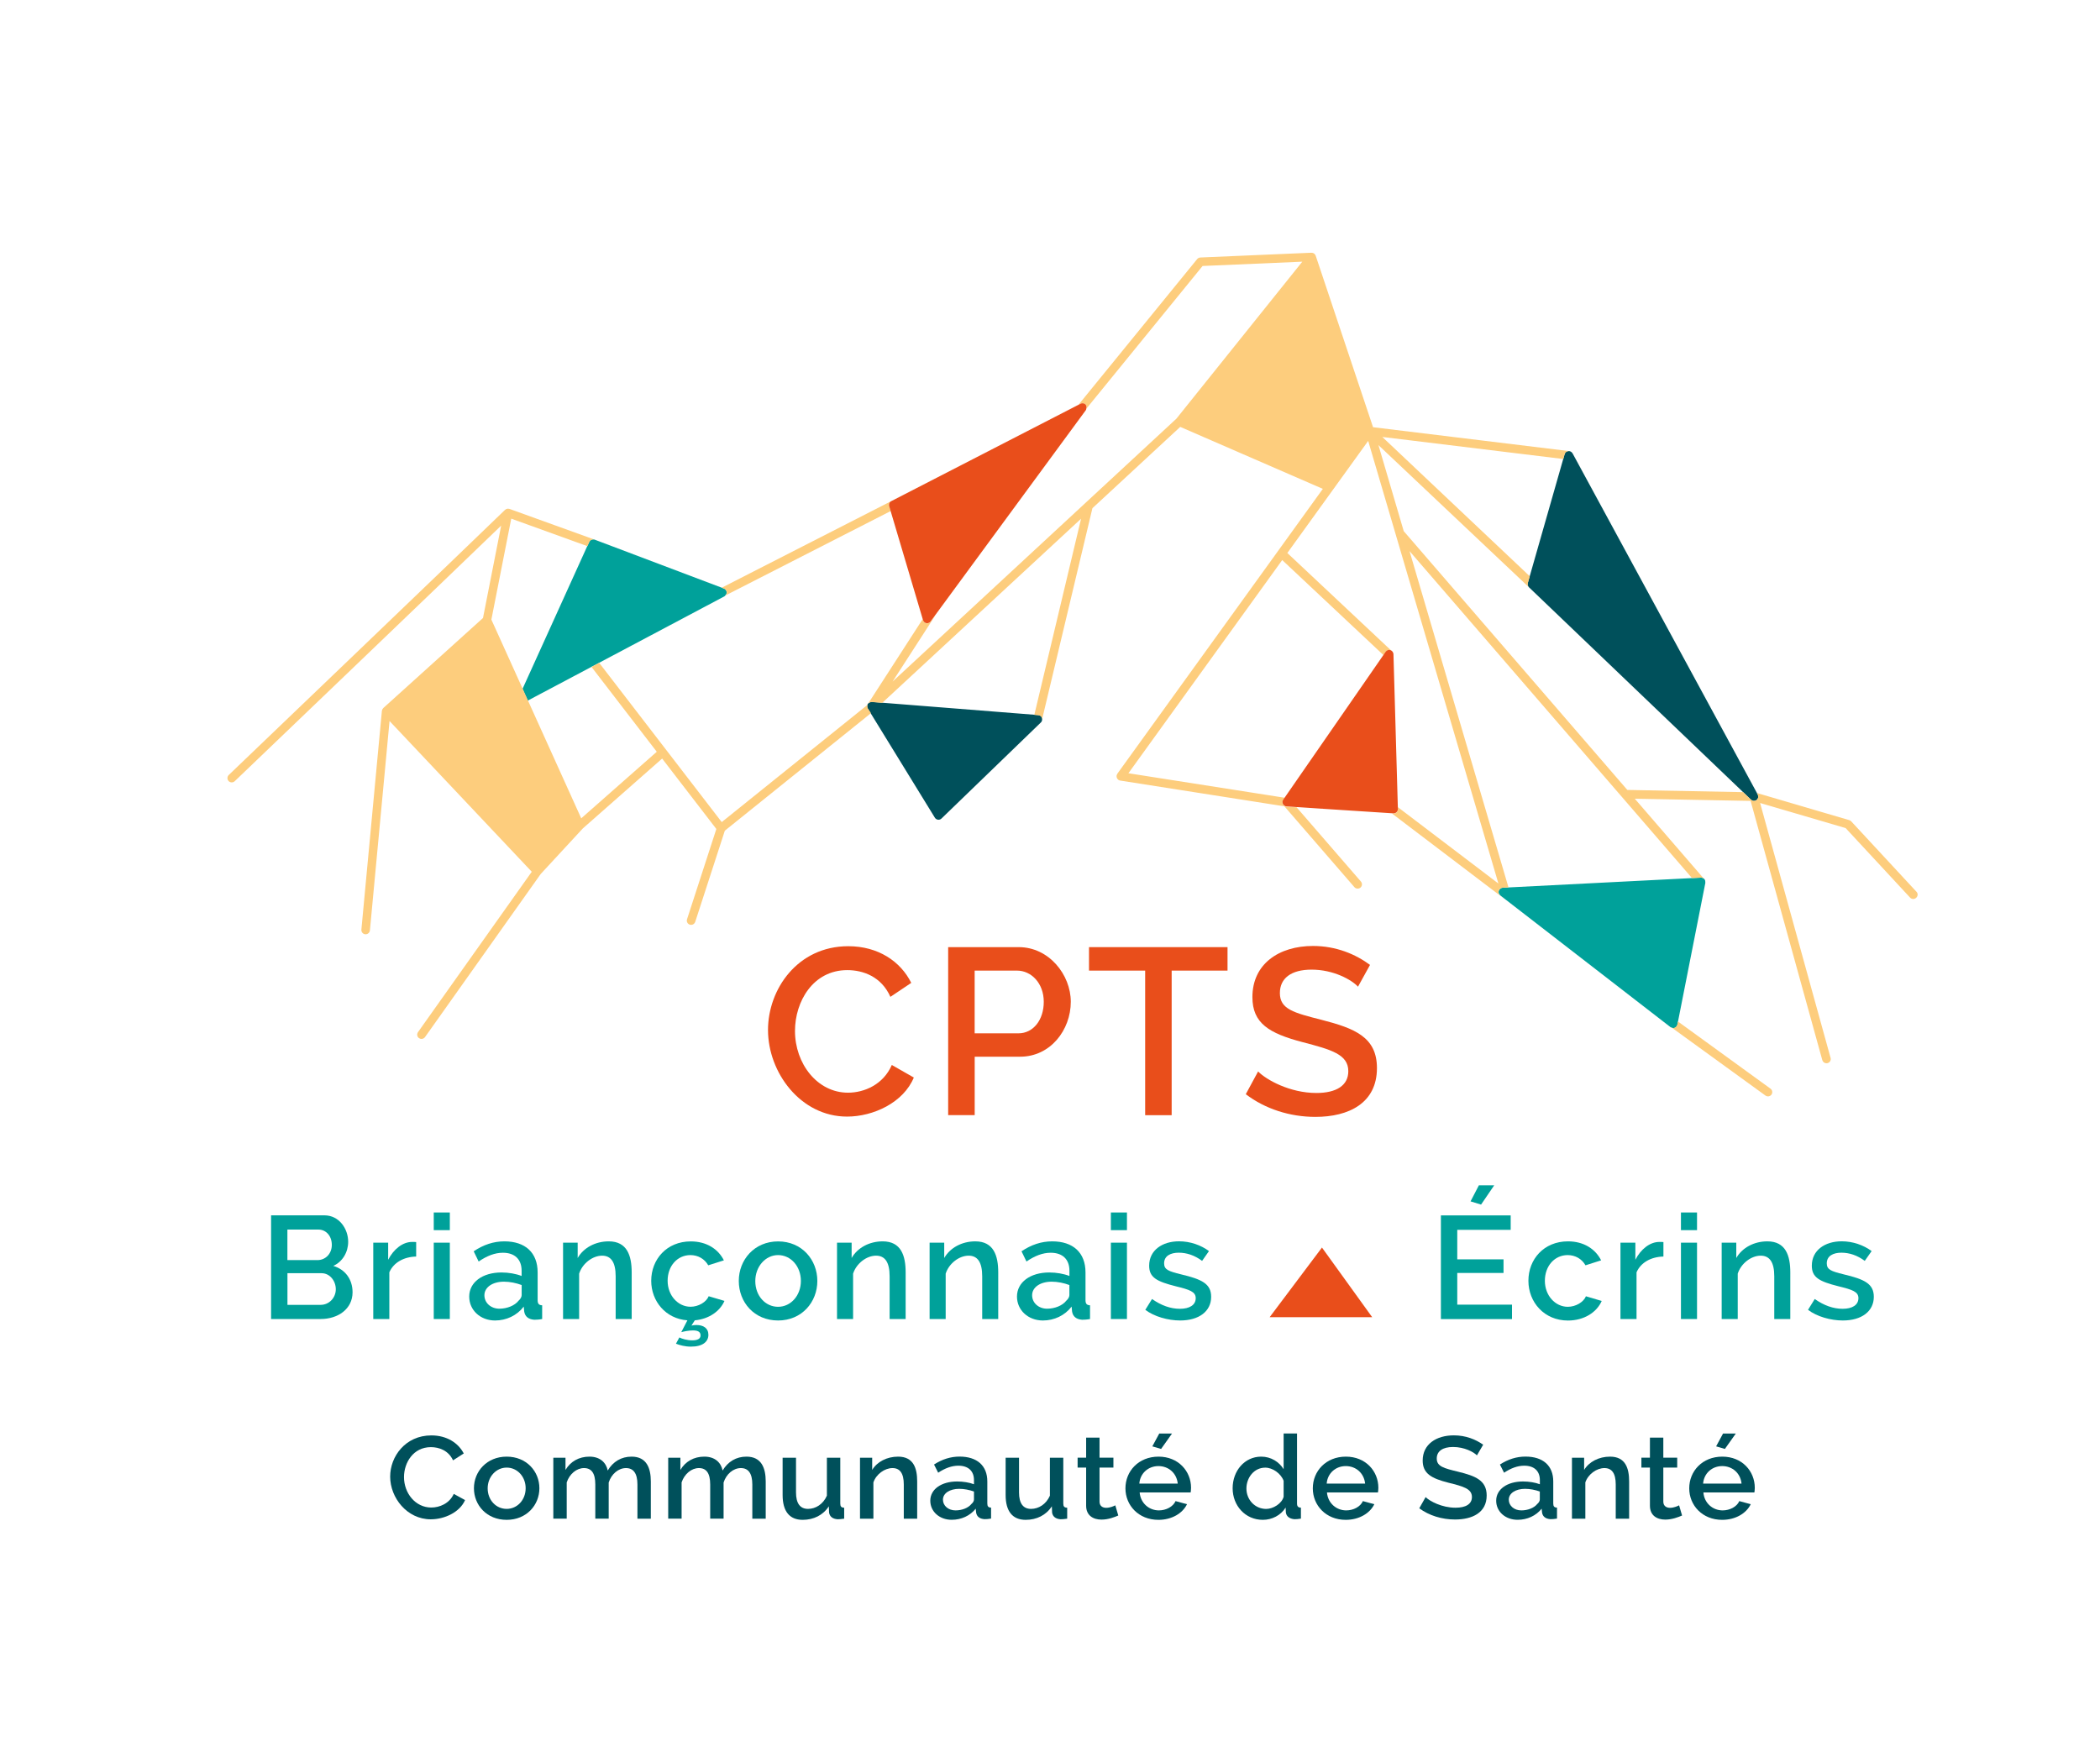 <?xml version="1.0" encoding="utf-8"?>
<!-- Generator: Adobe Illustrator 27.9.0, SVG Export Plug-In . SVG Version: 6.00 Build 0)  -->
<svg version="1.1" id="Calque_1" xmlns="http://www.w3.org/2000/svg" xmlns:xlink="http://www.w3.org/1999/xlink" x="0px" y="0px"
	 viewBox="0 0 431.18 360.84" style="enable-background:new 0 0 431.18 360.84;" xml:space="preserve">
<style type="text/css">
	.st0{opacity:0.7;}
	.st1{opacity:0.5;}
	.st2{opacity:0.25;}
	.st3{fill:#00505B;}
	.st4{fill:#00A19A;}
	.st5{fill:#FDCD7D;}
	.st6{fill:#E94E1B;}
</style>
<g>
	<g>
		<path class="st3" d="M213.21,146.85l-0.83-0.07l-31.22-2.47l-0.67-0.05l-1.5-0.12c-0.11-0.01-0.21,0.03-0.32,0.06
			c-0.18,0.06-0.33,0.15-0.45,0.31c-0.01,0.02-0.04,0.03-0.05,0.05c-0.01,0.02-0.01,0.04-0.02,0.06c-0.02,0.03-0.01,0.06-0.03,0.09
			c-0.1,0.25-0.1,0.53,0.04,0.77l0.46,0.74l0.14,0.23l13.19,21.47c0.14,0.23,0.38,0.38,0.64,0.41c0.04,0,0.07,0.01,0.11,0.01
			c0.23,0,0.45-0.09,0.61-0.25l20.42-19.74c0.21-0.2,0.28-0.5,0.23-0.79c-0.01-0.05,0.01-0.1-0.01-0.14
			C213.86,147.11,213.56,146.88,213.21,146.85"/>
		<path class="st3" d="M360.96,163.32c-0.02-0.05-0.02-0.1-0.05-0.15l-0.17-0.32l-37.86-69.76c-0.01-0.02-0.03-0.02-0.04-0.04
			c-0.08-0.13-0.19-0.24-0.32-0.31c-0.02-0.01-0.04-0.01-0.05-0.02c-0.14-0.07-0.3-0.11-0.47-0.09c-0.36,0.04-0.65,0.29-0.75,0.63
			l-0.28,0.99l-6.88,24.08l-0.4,1.39c-0.09,0.32,0,0.65,0.24,0.88l0,0l43.96,42.06l1.63,1.56c0.01,0.01,0.02,0.01,0.03,0.02
			c0.04,0.04,0.09,0.06,0.13,0.09c0.05,0.03,0.1,0.07,0.16,0.09c0.09,0.03,0.19,0.05,0.28,0.05c0.19,0,0.38-0.06,0.54-0.18
			C360.98,164.07,361.08,163.67,360.96,163.32"/>
		<path class="st4" d="M148.65,120.86l-0.45-0.17l-26.1-9.87c0,0-0.01,0-0.01,0c-0.43-0.16-0.92,0.04-1.11,0.46l-0.4,0.87
			l-13.29,29.31l0.48,1.07l0.24,0.54l0.36,0.8l13.04-6.91l1.58-0.84l25.74-13.65c0.07-0.04,0.11-0.11,0.17-0.16
			c0.19-0.18,0.32-0.4,0.3-0.67C149.2,121.29,148.98,120.99,148.65,120.86"/>
		<path class="st4" d="M350.14,181.23c0.01-0.09,0-0.18-0.01-0.26c-0.01-0.04,0-0.07-0.01-0.11c-0.03-0.12-0.09-0.23-0.17-0.32
			c0,0,0-0.01,0-0.01c0,0,0,0,0,0c-0.18-0.2-0.44-0.32-0.71-0.3l-1.8,0.09l-37.68,1.92l-0.93,0.05l-0.29,0.01
			c-0.2,0.01-0.38,0.1-0.53,0.23c-0.12,0.1-0.22,0.23-0.27,0.39c-0.11,0.35,0.01,0.73,0.3,0.96l0.7,0.54l0.04,0.03l0.01,0.01
			l34.22,26.48c0.06,0.04,0.13,0.04,0.2,0.07c0.11,0.05,0.22,0.12,0.34,0.12c0.11,0,0.21-0.02,0.31-0.06
			c0.29-0.11,0.5-0.36,0.55-0.65l0.12-0.62l5.62-28.5C350.14,181.26,350.13,181.24,350.14,181.23"/>
		<path class="st5" d="M393.5,183.13l-13.4-14.46c-0.11-0.12-0.24-0.2-0.4-0.25l-18.96-5.57l0.17,0.32c0.03,0.05,0.03,0.1,0.05,0.15
			c0.12,0.35,0.01,0.74-0.29,0.97c-0.16,0.12-0.35,0.18-0.53,0.18c-0.1,0-0.19-0.02-0.28-0.05c-0.06-0.02-0.11-0.05-0.16-0.08
			c-0.05-0.03-0.1-0.05-0.14-0.09c-0.01-0.01-0.02-0.01-0.03-0.02l-1.63-1.56l-23.77-0.45l-45.91-53.15l-5.19-17.66l30.91,29.2
			c0,0,0,0,0,0l0,0c-0.24-0.23-0.33-0.56-0.24-0.88l0.4-1.39l-30.28-28.61l37.16,4.53l0.28-0.99c0.1-0.34,0.39-0.59,0.75-0.63
			c0.17-0.02,0.32,0.02,0.47,0.09c-0.08-0.04-0.17-0.08-0.27-0.09l-40.29-4.91l-11.78-35.23c0-0.01-0.02-0.02-0.02-0.04
			c0-0.01-0.01-0.01-0.01-0.02c-0.02-0.06-0.06-0.11-0.09-0.15c-0.03-0.04-0.06-0.09-0.1-0.13c-0.01-0.02-0.02-0.04-0.04-0.05
			c0,0,0,0,0,0c-0.04-0.03-0.08-0.05-0.12-0.07c-0.04-0.02-0.07-0.05-0.1-0.06c-0.05-0.03-0.11-0.04-0.17-0.05
			c-0.01,0-0.02-0.01-0.03-0.01c-0.01,0-0.02,0-0.03,0c-0.04,0-0.08-0.01-0.12-0.01c-0.02,0-0.04-0.01-0.06-0.01l-22.79,0.98
			c-0.25,0.01-0.49,0.13-0.65,0.32l-24.39,29.94l0.44-0.22c0.36-0.19,0.81-0.1,1.07,0.21c0.19,0.23,0.21,0.52,0.13,0.79l23.86-29.3
			l20.47-0.88l-25.85,32.24l-18.45,17.09l-0.3,0.28l-39.52,36.61l8.63-13.36c0.04-0.06,0.05-0.12,0.07-0.18l-0.89,1.22
			c-0.17,0.23-0.44,0.36-0.71,0.36c-0.05,0-0.1,0-0.15-0.01c-0.33-0.06-0.6-0.3-0.7-0.62l-0.07-0.23l-11.23,17.39
			c0.12-0.15,0.27-0.25,0.45-0.31c0.11-0.03,0.21-0.07,0.32-0.06l1.49,0.12l0.67,0.05l40.82-37.81l-9.6,40.28l0.83,0.07
			c0.35,0.03,0.64,0.25,0.76,0.58c0.02,0.05,0,0.1,0.01,0.14c0.02-0.05,0.05-0.09,0.06-0.14l10.27-43.09l18.03-16.7l29.28,12.73
			l-42.19,58.49c-0.01,0.01-0.01,0.02-0.01,0.03c-0.03,0.05-0.05,0.1-0.07,0.15c-0.03,0.06-0.05,0.11-0.07,0.17
			c0,0.01-0.01,0.02-0.01,0.03c-0.01,0.04,0,0.08,0,0.13c0,0.06,0,0.12,0.01,0.19c0.01,0.05,0.04,0.1,0.06,0.16
			c0.02,0.05,0.04,0.11,0.07,0.16c0.03,0.05,0.08,0.09,0.12,0.13c0.03,0.03,0.05,0.07,0.09,0.1c0.01,0,0.01,0,0.02,0.01
			c0.11,0.07,0.22,0.13,0.36,0.15l33.73,5.29l14.37,16.6c0.17,0.2,0.42,0.3,0.67,0.3c0.2,0,0.41-0.07,0.58-0.21
			c0.37-0.32,0.41-0.88,0.09-1.24l-13.2-15.24l-2.1-0.14c0,0-0.01,0-0.01,0c-0.28-0.02-0.53-0.19-0.67-0.43
			c-0.01-0.02-0.04-0.04-0.05-0.06c-0.01-0.01,0-0.03-0.01-0.05c-0.06-0.13-0.09-0.27-0.08-0.4c0,0,0-0.01,0-0.01
			c0.01-0.13,0.06-0.26,0.13-0.37c0.01-0.02,0.01-0.04,0.02-0.05l0.32-0.46l-32.09-5.03l31.58-43.78l20.79,19.52l0.43-0.63
			c0.22-0.31,0.6-0.45,0.98-0.34c0.17,0.05,0.3,0.16,0.41,0.28c-0.02-0.02-0.03-0.05-0.05-0.08l-21.51-20.2l16.6-23.02l26.74,90.9
			l-20.65-15.69l-0.9-31.38l0.91,31.8c0.01,0.25-0.09,0.49-0.27,0.66c-0.16,0.16-0.39,0.25-0.61,0.25c-0.02,0-0.04,0-0.06,0
			l-0.27-0.02l22.91,17.4c0,0,0,0,0.01,0c0.01,0.01,0.02,0.01,0.03,0.01l-0.01-0.01l-0.04-0.03l-0.7-0.54
			c-0.29-0.23-0.41-0.61-0.3-0.96c0.05-0.16,0.15-0.28,0.27-0.39c0.15-0.13,0.32-0.22,0.53-0.23l0.29-0.02l0.93-0.05l-20.32-69.07
			l58,67.15l1.8-0.09c0.27-0.02,0.53,0.1,0.71,0.3l-14.26-16.51l23.78,0.45l14.72,53.23c0.11,0.39,0.46,0.65,0.85,0.65
			c0.08,0,0.16-0.01,0.24-0.03c0.47-0.13,0.75-0.62,0.61-1.08l-14.47-52.34l17.56,5.15l13.24,14.28c0.17,0.19,0.41,0.28,0.64,0.28
			c0.22,0,0.43-0.08,0.6-0.24C393.81,184.04,393.84,183.49,393.5,183.13"/>
		<path class="st5" d="M149.22,121.63c0.02,0.26-0.11,0.49-0.3,0.67l33.96-17.35l-0.3-1.02c-0.12-0.41,0.07-0.84,0.44-1.03l0,0
			c0,0,0,0,0,0l-34.83,17.79l0.45,0.17C148.97,120.99,149.2,121.29,149.22,121.63"/>
		<path class="st5" d="M344.52,209.77l-0.12,0.62c-0.06,0.3-0.27,0.55-0.55,0.66c-0.1,0.04-0.2,0.06-0.31,0.06
			c-0.12,0-0.23-0.07-0.34-0.12l19.29,13.99c0.16,0.11,0.34,0.17,0.52,0.17c0.27,0,0.54-0.13,0.71-0.36c0.28-0.39,0.2-0.95-0.2-1.23
			L344.52,209.77z"/>
		<path class="st5" d="M178.19,145.49c-0.15-0.24-0.14-0.51-0.04-0.77c0.01-0.03,0.01-0.06,0.03-0.09l-0.09,0.14l-29.9,24.05
			l-25.16-32.7l-1.58,0.84l13.4,17.42l-15.51,13.67l-10.93-24.17l-0.36-0.81l-0.25-0.54l-0.48-1.07l-6.43-14.22l4.08-20.73
			l15.64,5.65l0.4-0.87c0.19-0.42,0.68-0.62,1.11-0.46c0,0,0,0,0,0l-17.51-6.32c-0.04-0.01-0.08-0.01-0.12-0.02
			c-0.07-0.01-0.15-0.03-0.22-0.03c-0.05,0-0.1,0.02-0.14,0.03c-0.07,0.01-0.14,0.03-0.2,0.06c-0.02,0.01-0.04,0.01-0.05,0.02
			c-0.03,0.02-0.05,0.05-0.08,0.07c-0.04,0.02-0.08,0.04-0.11,0.07c-7.63,7.42-56.23,53.97-56.72,54.44
			c-0.35,0.34-0.36,0.9-0.03,1.25c0.17,0.18,0.4,0.27,0.64,0.27c0.22,0,0.44-0.08,0.61-0.24c0.46-0.44,42.91-41.08,54.71-52.49
			l-3.73,18.97l-20.48,18.5c-0.03,0.03-0.05,0.07-0.07,0.1c-0.03,0.04-0.05,0.07-0.08,0.11c-0.01,0.02-0.03,0.04-0.04,0.05
			c0,0.01-0.01,0.03-0.01,0.04c-0.01,0.04-0.03,0.08-0.04,0.12c0,0,0,0.01,0,0.01c-0.01,0.04-0.04,0.08-0.04,0.13l-4.21,44.93
			c-0.04,0.49,0.31,0.92,0.79,0.96c0.03,0,0.06,0,0.08,0c0.45,0,0.83-0.34,0.88-0.8l4.03-42.99l29.2,30.95l-23.36,32.94
			c-0.28,0.4-0.19,0.95,0.21,1.23c0.16,0.11,0.33,0.16,0.51,0.16c0.28,0,0.55-0.13,0.72-0.37l23.75-33.49l8.66-9.37l16.28-14.34
			l11.13,14.46l-6.02,18.54c-0.15,0.46,0.1,0.96,0.57,1.11c0.09,0.03,0.18,0.04,0.27,0.04c0.37,0,0.72-0.24,0.84-0.61l6.08-18.73
			l30-24.13l-0.14-0.23L178.19,145.49z"/>
		<path class="st6" d="M221.87,82.91l-0.44,0.22l-38.41,19.77l-0.01,0c-0.38,0.19-0.56,0.63-0.44,1.03l0.3,1.02l6.58,22.17
			l0.07,0.23c0.1,0.32,0.36,0.56,0.69,0.62c0.05,0.01,0.1,0.01,0.15,0.01c0.28,0,0.54-0.13,0.71-0.36l0.89-1.21l31-42.2
			c0.07-0.09,0.07-0.2,0.09-0.31c0.07-0.27,0.06-0.56-0.13-0.79C222.68,82.81,222.23,82.72,221.87,82.91"/>
		<path class="st6" d="M286.11,134.33c0-0.17-0.07-0.32-0.16-0.46c-0.02-0.03-0.04-0.06-0.06-0.08c-0.11-0.12-0.24-0.23-0.41-0.28
			c-0.38-0.11-0.76,0.03-0.98,0.34l-0.43,0.63l-20.28,29.29l-0.32,0.45c-0.01,0.02-0.01,0.04-0.02,0.05
			c-0.07,0.12-0.12,0.24-0.13,0.37c0,0.01,0,0.01,0,0.02c-0.01,0.13,0.02,0.27,0.08,0.4c0.01,0.01,0,0.03,0.01,0.05
			c0.01,0.03,0.04,0.04,0.05,0.06c0.15,0.24,0.39,0.41,0.67,0.43c0,0,0.01,0,0.01,0l2.1,0.14l19.57,1.27l0.27,0.02
			c0.02,0,0.04,0,0.06,0c0.23,0,0.45-0.09,0.61-0.25c0.18-0.17,0.28-0.41,0.27-0.66L286.11,134.33z"/>
		<path class="st6" d="M174.17,194.31c6.13,0,10.74,3.11,12.93,7.53l-4.28,2.87c-1.85-4.18-5.64-5.49-8.85-5.49
			c-7.05,0-10.74,6.47-10.74,12.49c0,6.71,4.57,12.68,10.89,12.68c3.31,0,7.24-1.65,8.99-5.69l4.52,2.58
			c-2.14,5.15-8.31,8.02-13.71,8.02c-9.53,0-16.23-9.04-16.23-17.79C157.69,203.15,163.76,194.31,174.17,194.31"/>
		<path class="st6" d="M200.12,212.2h8.99c3.06,0,5.2-2.77,5.2-6.47c0-3.84-2.58-6.41-5.49-6.41h-8.7V212.2z M194.68,229.01V194.5
			h14.49c6.22,0,10.69,5.68,10.69,11.22c0,5.79-4.18,11.28-10.4,11.28h-9.33v12H194.68z"/>
	</g>
	<polygon class="st6" points="252.04,199.32 240.57,199.32 240.57,229.01 235.13,229.01 235.13,199.32 223.6,199.32 223.6,194.5 
		252.04,194.5 	"/>
	<g>
		<path class="st6" d="M278.83,202.62c-1.31-1.41-5.01-3.5-9.53-3.5c-4.23,0-6.51,1.8-6.51,4.81c0,3.31,2.82,4.04,8.56,5.5
			c6.81,1.75,11.37,3.55,11.37,9.91c0,7.19-5.78,10.02-12.64,10.02c-5.25,0-10.35-1.65-14.29-4.66l2.53-4.67
			c1.65,1.7,6.51,4.42,11.96,4.42c4.13,0,6.56-1.55,6.56-4.47c0-3.45-3.45-4.42-9.43-5.98c-6.81-1.8-10.26-3.84-10.26-9.24
			c0-6.8,5.44-10.5,12.44-10.5c4.76,0,8.75,1.7,11.71,3.89L278.83,202.62z"/>
		<path class="st4" d="M66.03,261.46h-7.01v6.5h6.81c1.77,0,3.12-1.47,3.12-3.21C68.94,263.02,67.71,261.46,66.03,261.46
			 M59.01,252.5v6.27h6.18c1.65,0,2.94-1.32,2.94-3.12c0-1.83-1.17-3.15-2.76-3.15H59.01z M65.82,270.87H55.66v-21.29h10.97
			c3,0,4.86,2.76,4.86,5.43c0,2.07-1.11,4.08-3.06,4.95c2.43,0.72,3.96,2.73,3.96,5.43C72.38,268.8,69.42,270.87,65.82,270.87"/>
		<path class="st4" d="M85.46,258.04c-2.55,0.06-4.65,1.23-5.52,3.24v9.59h-3.3v-15.68h3.06v3.51c1.11-2.16,2.97-3.66,4.91-3.66
			c0.39,0,0.63,0,0.84,0.03V258.04z"/>
	</g>
	<path class="st4" d="M89.06,255.19h3.3v15.68h-3.3V255.19z M89.06,248.99h3.3v3.63h-3.3V248.99z"/>
	<g>
		<path class="st4" d="M106.48,267.1c0.39-0.33,0.63-0.78,0.63-1.14v-2.07c-1.11-0.42-2.43-0.69-3.63-0.69
			c-2.34,0-4.02,1.14-4.02,2.79c0,1.56,1.32,2.76,3.09,2.76C104.14,268.74,105.7,268.11,106.48,267.1 M96.34,266.26
			c0-2.94,2.73-4.95,6.62-4.95c1.47,0,3,0.27,4.14,0.72v-1.08c0-2.31-1.38-3.69-3.84-3.69c-1.65,0-3.27,0.63-4.98,1.8l-1.02-2.1
			c2.01-1.35,4.08-2.04,6.3-2.04c4.29,0,6.83,2.31,6.83,6.38v5.67c0,0.75,0.24,1.05,0.93,1.08v2.82c-0.63,0.12-1.2,0.15-1.62,0.15
			c-1.26-0.09-1.92-0.72-2.07-1.71l-0.09-0.99c-1.41,1.83-3.57,2.85-5.9,2.85C98.62,271.17,96.34,269.04,96.34,266.26"/>
		<path class="st4" d="M129.71,270.87h-3.3v-8.78c0-2.94-0.99-4.23-2.79-4.23c-1.92,0-4.02,1.56-4.71,3.69v9.32h-3.3v-15.68h3v3.15
			c1.2-2.1,3.63-3.42,6.38-3.42c3.78,0,4.71,2.94,4.71,6.38V270.87z"/>
		<path class="st4" d="M139.49,274.65c0.48,0.27,1.59,0.6,2.64,0.6s1.71-0.3,1.71-1.02c0-0.78-0.63-1.02-1.56-1.02
			c-0.84,0-1.89,0.21-2.4,0.36l1.26-2.43c-4.5-0.33-7.43-3.96-7.43-8.12c0-4.4,3.18-8.09,8.12-8.09c3.24,0,5.63,1.56,6.8,3.89
			l-3.21,1.02c-0.75-1.32-2.1-2.1-3.66-2.1c-2.64,0-4.68,2.19-4.68,5.27c0,3.03,2.13,5.34,4.71,5.34c1.62,0,3.24-0.96,3.72-2.16
			l3.24,0.96c-0.93,2.13-3.18,3.72-6.09,3.99l-0.69,1.08c0.3-0.09,0.72-0.12,1.02-0.12c1.41,0,2.46,0.63,2.46,2.01
			c0,1.44-1.2,2.43-3.57,2.43c-1.26,0-2.31-0.3-3.09-0.6L139.49,274.65z"/>
		<path class="st4" d="M159.76,268.36c2.61,0,4.68-2.31,4.68-5.31c0-3-2.07-5.31-4.68-5.31c-2.58,0-4.68,2.34-4.68,5.34
			C155.08,266.11,157.15,268.36,159.76,268.36 M151.69,263.05c0-4.35,3.21-8.12,8.07-8.12c4.89,0,8.06,3.78,8.06,8.12
			s-3.18,8.12-8.06,8.12C154.84,271.17,151.69,267.4,151.69,263.05"/>
		<path class="st4" d="M185.96,270.87h-3.3v-8.78c0-2.94-0.99-4.23-2.79-4.23c-1.92,0-4.02,1.56-4.71,3.69v9.32h-3.3v-15.68h3v3.15
			c1.2-2.1,3.63-3.42,6.38-3.42c3.78,0,4.71,2.94,4.71,6.38V270.87z"/>
		<path class="st4" d="M204.97,270.87h-3.3v-8.78c0-2.94-0.99-4.23-2.79-4.23c-1.92,0-4.02,1.56-4.71,3.69v9.32h-3.3v-15.68h3v3.15
			c1.2-2.1,3.63-3.42,6.38-3.42c3.78,0,4.71,2.94,4.71,6.38V270.87z"/>
		<path class="st4" d="M218.94,267.1c0.39-0.33,0.63-0.78,0.63-1.14v-2.07c-1.11-0.42-2.43-0.69-3.63-0.69
			c-2.34,0-4.02,1.14-4.02,2.79c0,1.56,1.32,2.76,3.09,2.76C216.6,268.74,218.16,268.11,218.94,267.1 M208.81,266.26
			c0-2.94,2.73-4.95,6.63-4.95c1.47,0,3,0.27,4.14,0.72v-1.08c0-2.31-1.38-3.69-3.84-3.69c-1.65,0-3.27,0.63-4.98,1.8l-1.02-2.1
			c2.01-1.35,4.08-2.04,6.3-2.04c4.29,0,6.84,2.31,6.84,6.38v5.67c0,0.75,0.24,1.05,0.93,1.08v2.82c-0.63,0.12-1.2,0.15-1.62,0.15
			c-1.26-0.09-1.92-0.72-2.07-1.71l-0.09-0.99c-1.41,1.83-3.57,2.85-5.9,2.85C211.09,271.17,208.81,269.04,208.81,266.26"/>
	</g>
	<path class="st4" d="M228.09,255.19h3.3v15.68h-3.3V255.19z M228.09,248.99h3.3v3.63h-3.3V248.99z"/>
	<g>
		<path class="st4" d="M235.16,268.98l1.38-2.22c1.89,1.32,3.78,2.01,5.73,2.01c1.98,0,3.24-0.78,3.24-2.19
			c0-1.32-1.26-1.74-4.08-2.43c-3.92-0.99-5.48-1.8-5.48-4.23c0-3.18,2.7-5.01,6.14-5.01c2.28,0,4.5,0.78,6.14,2.01l-1.41,2.01
			c-1.53-1.14-3.15-1.68-4.8-1.68c-1.68,0-3,0.66-3,2.19c0,1.29,0.9,1.62,3.45,2.25c4.32,1.02,6.21,1.95,6.21,4.62
			c0,2.97-2.49,4.86-6.36,4.86C239.81,271.17,236.96,270.36,235.16,268.98"/>
	</g>
	<path class="st4" d="M304.1,247.37l-2.16-0.66l1.71-3.3h3.15L304.1,247.37z M310.45,267.91v2.97h-14.6v-21.29h14.33v2.97h-10.97
		v6.06h9.5v2.79h-9.5v6.51H310.45z"/>
	<g>
		<path class="st4" d="M321.94,254.92c3.24,0,5.63,1.56,6.81,3.9l-3.21,1.02c-0.75-1.32-2.1-2.1-3.66-2.1
			c-2.64,0-4.68,2.19-4.68,5.28c0,3.03,2.13,5.34,4.71,5.34c1.62,0,3.24-0.96,3.72-2.16l3.24,0.96c-1.02,2.34-3.63,4.02-6.93,4.02
			c-4.89,0-8.12-3.78-8.12-8.16C313.81,258.61,316.99,254.92,321.94,254.92"/>
		<path class="st4" d="M341.54,258.04c-2.55,0.06-4.65,1.23-5.52,3.24v9.59h-3.3v-15.68h3.06v3.51c1.11-2.16,2.97-3.66,4.92-3.66
			c0.39,0,0.63,0,0.84,0.03V258.04z"/>
	</g>
	<path class="st4" d="M345.14,255.19h3.3v15.68h-3.3V255.19z M345.14,248.99h3.3v3.63h-3.3V248.99z"/>
	<g>
		<path class="st4" d="M367.6,270.87h-3.3v-8.78c0-2.94-0.99-4.23-2.79-4.23c-1.92,0-4.02,1.56-4.71,3.69v9.32h-3.3v-15.68h3v3.15
			c1.2-2.1,3.63-3.42,6.38-3.42c3.78,0,4.71,2.94,4.71,6.38V270.87z"/>
		<path class="st4" d="M371.23,268.98l1.38-2.22c1.89,1.32,3.78,2.01,5.73,2.01c1.98,0,3.24-0.78,3.24-2.19
			c0-1.32-1.26-1.74-4.08-2.43c-3.93-0.99-5.49-1.8-5.49-4.23c0-3.18,2.7-5.01,6.14-5.01c2.28,0,4.5,0.78,6.14,2.01l-1.41,2.01
			c-1.53-1.14-3.15-1.68-4.8-1.68c-1.68,0-3,0.66-3,2.19c0,1.29,0.9,1.62,3.45,2.25c4.32,1.02,6.21,1.95,6.21,4.62
			c0,2.97-2.49,4.86-6.36,4.86C375.87,271.17,373.03,270.36,371.23,268.98"/>
		<path class="st3" d="M88.57,294.77c3.15,0,5.52,1.53,6.65,3.71l-2.2,1.41c-0.95-2.06-2.9-2.71-4.55-2.71
			c-3.62,0-5.52,3.19-5.52,6.15c0,3.31,2.35,6.25,5.6,6.25c1.7,0,3.72-0.81,4.62-2.8l2.32,1.27c-1.1,2.54-4.27,3.95-7.04,3.95
			c-4.9,0-8.34-4.45-8.34-8.76C80.1,299.13,83.22,294.77,88.57,294.77"/>
		<path class="st3" d="M104.03,309.86c2.17,0,3.9-1.84,3.9-4.24c0-2.39-1.72-4.24-3.9-4.24c-2.15,0-3.9,1.87-3.9,4.26
			C100.13,308.06,101.86,309.86,104.03,309.86 M97.31,305.62c0-3.47,2.67-6.49,6.72-6.49c4.07,0,6.72,3.02,6.72,6.49
			c0,3.47-2.65,6.49-6.72,6.49C99.94,312.11,97.31,309.09,97.31,305.62"/>
		<path class="st3" d="M133.63,311.87h-2.75v-7.02c0-2.32-0.85-3.37-2.35-3.37c-1.55,0-3,1.22-3.55,2.97v7.42h-2.75v-7.02
			c0-2.34-0.8-3.37-2.32-3.37c-1.52,0-2.97,1.2-3.55,2.94v7.45h-2.75v-12.52h2.5v2.51c1.03-1.74,2.77-2.73,4.92-2.73
			c2.17,0,3.42,1.22,3.75,2.85c1.1-1.84,2.8-2.85,4.9-2.85c3.1,0,3.95,2.37,3.95,5.1V311.87z"/>
		<path class="st3" d="M157.22,311.87h-2.75v-7.02c0-2.32-0.85-3.37-2.35-3.37c-1.55,0-3,1.22-3.55,2.97v7.42h-2.75v-7.02
			c0-2.34-0.8-3.37-2.32-3.37c-1.52,0-2.97,1.2-3.55,2.94v7.45h-2.75v-12.52h2.5v2.51c1.03-1.74,2.77-2.73,4.92-2.73
			c2.18,0,3.42,1.22,3.75,2.85c1.1-1.84,2.8-2.85,4.9-2.85c3.1,0,3.95,2.37,3.95,5.1V311.87z"/>
		<path class="st3" d="M160.69,307.01v-7.66h2.75v7.13c0,2.23,0.83,3.38,2.47,3.38c1.57,0,3.1-0.96,3.87-2.71v-7.8h2.75v9.41
			c0,0.6,0.2,0.84,0.8,0.86v2.25c-0.6,0.09-1.03,0.12-1.35,0.12c-1.02-0.07-1.62-0.55-1.75-1.37l-0.05-1.29
			c-1.18,1.82-3.12,2.78-5.37,2.78C162.11,312.11,160.69,310.36,160.69,307.01"/>
		<path class="st3" d="M188.32,311.87h-2.75v-7.02c0-2.34-0.82-3.37-2.32-3.37c-1.6,0-3.35,1.25-3.92,2.94v7.45h-2.75v-12.52h2.5
			v2.51c1-1.67,3.02-2.73,5.32-2.73c3.15,0,3.92,2.35,3.92,5.1V311.87z"/>
		<path class="st3" d="M199.46,308.85c0.32-0.26,0.52-0.62,0.52-0.91v-1.65c-0.92-0.33-2.02-0.55-3.02-0.55
			c-1.95,0-3.35,0.91-3.35,2.23c0,1.24,1.1,2.2,2.58,2.2C197.51,310.17,198.81,309.67,199.46,308.85 M191.01,308.18
			c0-2.35,2.27-3.95,5.52-3.95c1.22,0,2.5,0.21,3.45,0.57v-0.86c0-1.84-1.15-2.95-3.2-2.95c-1.37,0-2.72,0.5-4.15,1.44l-0.85-1.68
			c1.67-1.08,3.4-1.63,5.24-1.63c3.57,0,5.7,1.84,5.7,5.1v4.52c0,0.6,0.2,0.84,0.77,0.86v2.25c-0.52,0.1-1,0.12-1.35,0.12
			c-1.05-0.07-1.6-0.58-1.72-1.36l-0.08-0.79c-1.17,1.46-2.97,2.28-4.92,2.28C192.91,312.11,191.01,310.41,191.01,308.18"/>
		<path class="st3" d="M206.48,307.01v-7.66h2.75v7.13c0,2.23,0.83,3.38,2.47,3.38c1.57,0,3.1-0.96,3.87-2.71v-7.8h2.75v9.41
			c0,0.6,0.2,0.84,0.8,0.86v2.25c-0.6,0.09-1.03,0.12-1.35,0.12c-1.02-0.07-1.62-0.55-1.75-1.37l-0.05-1.29
			c-1.18,1.82-3.12,2.78-5.37,2.78C207.9,312.11,206.48,310.36,206.48,307.01"/>
		<path class="st3" d="M229.61,311.22c-0.72,0.31-2.02,0.84-3.45,0.84c-1.7,0-3.15-0.84-3.15-2.85v-7.83h-1.75v-2.04h1.75v-4.12
			h2.75v4.12h2.85v2.04h-2.85v6.99c0,0.89,0.62,1.27,1.37,1.27c0.78,0,1.55-0.34,1.87-0.51L229.61,311.22z"/>
		<path class="st3" d="M238.4,297.55l-1.8-0.53l1.42-2.63h2.62L238.4,297.55z M241.82,304.66c-0.22-2.13-1.87-3.59-3.97-3.59
			c-2.07,0-3.75,1.46-3.92,3.59H241.82z M231.08,305.64c0-3.54,2.7-6.51,6.8-6.51c4.09,0,6.67,3.02,6.67,6.39
			c0,0.38-0.05,0.74-0.08,0.96H234c0.18,2.2,1.92,3.69,3.95,3.69c1.47,0,2.92-0.76,3.42-1.91l2.35,0.64
			c-0.9,1.87-3.12,3.21-5.87,3.21C233.78,312.11,231.08,309.14,231.08,305.64"/>
		<path class="st3" d="M263.56,307.37v-3.28c-0.57-1.53-2.27-2.7-3.77-2.7c-2.32,0-3.87,2.08-3.87,4.29c0,2.3,1.75,4.19,4.07,4.19
			C261.41,309.86,263.18,308.78,263.56,307.37 M253.09,305.62c0-3.57,2.45-6.49,5.87-6.49c2.02,0,3.7,1.1,4.6,2.58v-7.33h2.75v14.37
			c0,0.6,0.23,0.84,0.8,0.86v2.25c-0.57,0.1-1,0.12-1.35,0.12c-1.02-0.1-1.62-0.58-1.74-1.36l-0.05-1.03
			c-1,1.61-2.82,2.52-4.67,2.52C255.66,312.11,253.09,309.17,253.09,305.62"/>
		<path class="st3" d="M280.29,304.66c-0.22-2.13-1.87-3.59-3.97-3.59c-2.07,0-3.75,1.46-3.92,3.59H280.29z M269.55,305.64
			c0-3.54,2.7-6.51,6.79-6.51c4.1,0,6.67,3.02,6.67,6.39c0,0.38-0.05,0.74-0.08,0.96h-10.47c0.18,2.2,1.92,3.69,3.95,3.69
			c1.48,0,2.93-0.76,3.42-1.91l2.35,0.64c-0.9,1.87-3.12,3.21-5.87,3.21C272.25,312.11,269.55,309.14,269.55,305.64"/>
		<path class="st3" d="M303.25,298.87c-0.67-0.69-2.57-1.72-4.9-1.72c-2.17,0-3.35,0.88-3.35,2.37c0,1.63,1.45,1.99,4.4,2.71
			c3.5,0.86,5.85,1.75,5.85,4.88c0,3.54-2.97,4.93-6.5,4.93c-2.7,0-5.32-0.81-7.34-2.3l1.3-2.3c0.85,0.84,3.35,2.18,6.14,2.18
			c2.13,0,3.37-0.76,3.37-2.2c0-1.7-1.77-2.18-4.84-2.94c-3.5-0.89-5.27-1.89-5.27-4.55c0-3.35,2.8-5.17,6.4-5.17
			c2.45,0,4.5,0.84,6.02,1.92L303.25,298.87z"/>
		<path class="st3" d="M315.64,308.85c0.32-0.26,0.52-0.62,0.52-0.91v-1.65c-0.92-0.33-2.02-0.55-3.02-0.55
			c-1.95,0-3.35,0.91-3.35,2.23c0,1.24,1.1,2.2,2.57,2.2C313.69,310.17,314.99,309.67,315.64,308.85 M307.2,308.18
			c0-2.35,2.27-3.95,5.52-3.95c1.22,0,2.5,0.21,3.45,0.57v-0.86c0-1.84-1.15-2.95-3.2-2.95c-1.38,0-2.72,0.5-4.15,1.44l-0.85-1.68
			c1.67-1.08,3.4-1.63,5.25-1.63c3.57,0,5.7,1.84,5.7,5.1v4.52c0,0.6,0.2,0.84,0.77,0.86v2.25c-0.52,0.1-1,0.12-1.35,0.12
			c-1.05-0.07-1.6-0.58-1.72-1.36l-0.08-0.79c-1.17,1.46-2.97,2.28-4.92,2.28C309.09,312.11,307.2,310.41,307.2,308.18"/>
		<path class="st3" d="M334.5,311.87h-2.75v-7.02c0-2.34-0.83-3.37-2.32-3.37c-1.6,0-3.35,1.25-3.92,2.94v7.45h-2.75v-12.52h2.5
			v2.51c1-1.67,3.02-2.73,5.32-2.73c3.15,0,3.92,2.35,3.92,5.1V311.87z"/>
		<path class="st3" d="M345.37,311.22c-0.72,0.31-2.02,0.84-3.45,0.84c-1.7,0-3.15-0.84-3.15-2.85v-7.83h-1.75v-2.04h1.75v-4.12
			h2.75v4.12h2.85v2.04h-2.85v6.99c0,0.89,0.63,1.27,1.37,1.27c0.78,0,1.55-0.34,1.87-0.51L345.37,311.22z"/>
		<path class="st3" d="M354.16,297.55l-1.8-0.53l1.42-2.63h2.62L354.16,297.55z M357.58,304.66c-0.22-2.13-1.87-3.59-3.97-3.59
			c-2.07,0-3.75,1.46-3.92,3.59H357.58z M346.84,305.64c0-3.54,2.7-6.51,6.79-6.51c4.1,0,6.67,3.02,6.67,6.39
			c0,0.38-0.05,0.74-0.08,0.96h-10.47c0.17,2.2,1.92,3.69,3.95,3.69c1.48,0,2.93-0.76,3.42-1.91l2.35,0.64
			c-0.9,1.87-3.12,3.21-5.87,3.21C349.54,312.11,346.84,309.14,346.84,305.64"/>
	</g>
	<polygon class="st6" points="260.69,270.49 281.74,270.49 271.43,256.19 	"/>
</g>
</svg>
